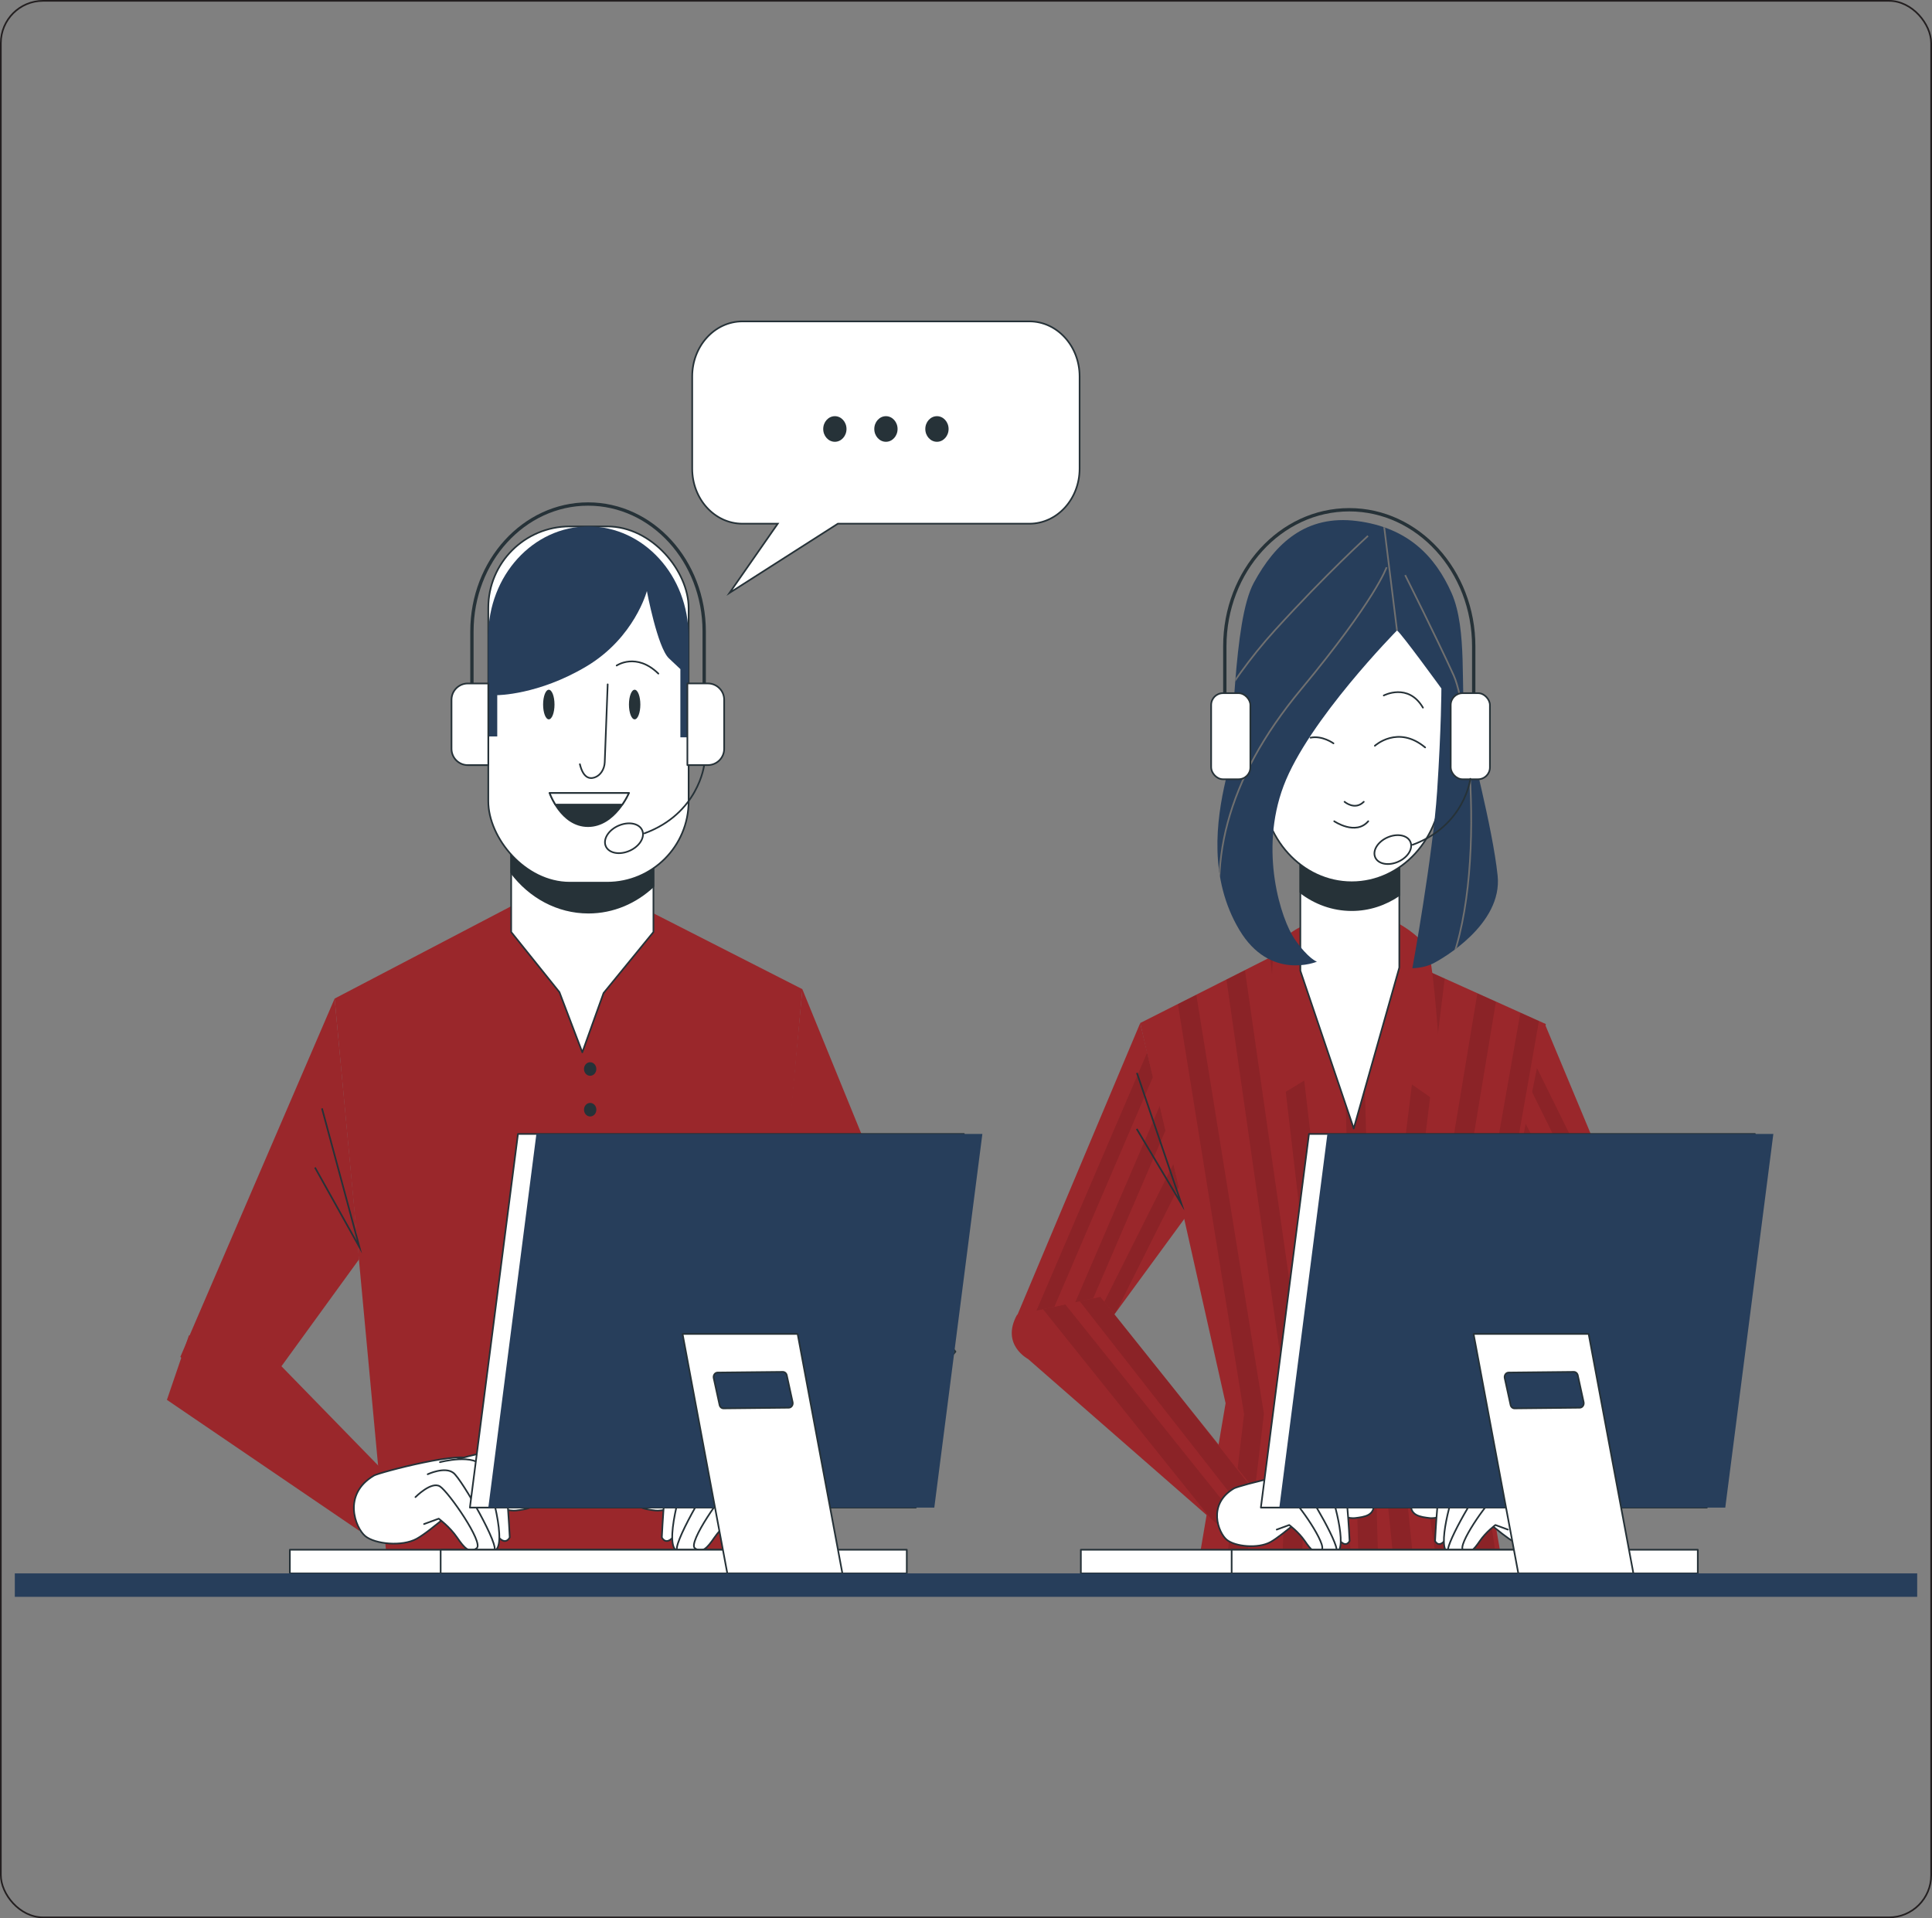 <?xml version="1.0" encoding="UTF-8"?>
<svg id="Layer_1" data-name="Layer 1" xmlns="http://www.w3.org/2000/svg" xmlns:xlink="http://www.w3.org/1999/xlink" viewBox="0 0 1159.9 1151.68">
  <rect x="0" y="0" width="1159.9" height="1151.68" fill="#808080" stroke="none"/>
  <defs>
    <style>
      .cls-1 {
        stroke: #231f20;
      }

      .cls-1, .cls-2, .cls-3, .cls-4 {
        stroke-miterlimit: 10;
      }

      .cls-1, .cls-3, .cls-5, .cls-4, .cls-6, .cls-7 {
        fill: none;
      }

      .cls-2, .cls-8, .cls-5, .cls-9, .cls-4, .cls-7, .cls-10 {
        stroke: #263238;
      }

      .cls-2, .cls-9 {
        fill: #fff;
      }

      .cls-8, .cls-5, .cls-9, .cls-7, .cls-10 {
        stroke-linejoin: round;
      }

      .cls-8, .cls-9, .cls-7, .cls-10 {
        stroke-linecap: round;
      }

      .cls-8, .cls-11 {
        fill: #c6ff00;
      }

      .cls-12 {
        clip-path: url(#clippath-2);
      }

      .cls-13 {
        fill: #273e5b;
      }

      .cls-14 {
        clip-path: url(#clippath-1);
      }

      .cls-15 {
        clip-path: url(#clippath-4);
      }

      .cls-3 {
        stroke: #707070;
      }

      .cls-5 {
        stroke-width: 2px;
      }

      .cls-16 {
        clip-path: url(#clippath);
      }

      .cls-17 {
        clip-path: url(#clippath-3);
      }

      .cls-18 {
        opacity: .1;
      }

      .cls-19 {
        fill: #9a272b;
      }

      .cls-10, .cls-20 {
        fill: #263238;
      }

      .cls-21 {
        clip-path: url(#clippath-5);
      }
    </style>
    <clipPath id="clippath">
      <polygon class="cls-6" points="927.49 614.83 1001.3 791.65 954.87 806.04 900.12 731.23 927.49 614.83"/>
    </clipPath>
    <clipPath id="clippath-1">
      <polygon class="cls-6" points="780.68 565.62 684.55 614.21 735.8 842.49 719.49 938.51 901.87 938.51 883.78 834.16 928.07 614.83 827.29 569.45 780.68 565.62"/>
    </clipPath>
    <clipPath id="clippath-2">
      <polygon class="cls-6" points="684.55 614.21 608.82 794.19 657.15 805.4 711.92 730.58 684.55 614.21"/>
    </clipPath>
    <clipPath id="clippath-3">
      <path class="cls-6" d="m660.65,778.55l95.56,119.58-18.63,23.02-120.39-105.23s-16.5-8.6-6.61-26.49"/>
    </clipPath>
    <clipPath id="clippath-4">
      <path class="cls-6" d="m946.72,782.38l-31.9,118.76,23.02,17.63,51.95-91.7s21.36-26.46,7.93-41.36"/>
    </clipPath>
    <clipPath id="clippath-5">
      <path class="cls-6" d="m838.71,378.52s-53.24,53.93-68.06,93.26c-14.85,39.32-1.53,80.33,6.66,92.13,8.19,11.81,13.32,13.48,13.32,13.48,0,0-28.14,11.81-46.58-19.11-18.42-30.89-13.82-65.72-8.19-89.88,5.63-24.16,4.1-94.93,16.88-118.52,12.79-23.59,31.23-41,61.93-37.07,30.7,3.93,47.08,21.34,56.81,43.25,9.72,21.91,5.13,58.99,8.19,75.27,3.07,16.29,16.38,65.17,19.45,94.38,3.07,29.22-33.27,50.01-38.89,52.81-5.63,2.8-12.29,2.8-12.29,2.8,0,0,12.29-67.42,14.85-106.17,2.56-38.75,2.56-61.79,2.56-61.79,0,0-24.05-33.15-26.61-34.82l-.02-.02Z"/>
    </clipPath>
  </defs>
  <rect class="cls-1" x=".5" y=".5" width="1158.9" height="1150.68" rx="25.34" ry="25.34"/>
  <g>
    <g>
      <g>
        <polygon class="cls-19" points="927.49 614.83 1001.3 791.65 954.87 806.04 900.12 731.23 927.49 614.83"/>
        <g class="cls-16">
          <g class="cls-18">
            <polygon points="914.18 671.45 911.01 684.81 972.35 800.63 981.11 797.9 914.18 671.45"/>
            <polygon points="955.22 805.92 964.06 803.19 907.04 701.77 903.97 714.77 955.22 805.92"/>
            <polygon points="921.74 639.26 918.51 653.03 988.87 795.51 997.59 792.8 921.74 639.26"/>
          </g>
        </g>
      </g>
      <g>
        <polygon class="cls-19" points="780.68 565.62 684.55 614.21 735.8 842.49 719.49 938.51 901.87 938.51 883.78 834.16 928.07 614.83 827.29 569.45 780.68 565.62"/>
        <g class="cls-14">
          <g class="cls-18">
            <path d="m781.54,938.51l3.71-90.94c0-.43,0-.86-.07-1.29l-37.77-263.87-11.11,5.63,37.17,259.61-3.71,90.86h11.78Z"/>
            <path d="m803.65,825.8s0-.22-.02-.34l-29.91-256.33-11.21,5.68,29.41,252.14,7.59,111.58h11.81l-7.66-112.71v-.02Z"/>
            <path d="m748.21,938.51l10.49-88.76c.07-.65.07-1.32-.05-1.96l-40.43-250.6-11.06,5.6,39.73,246.29-10.59,89.45h11.88l.02-.02Z"/>
            <path d="m923.9,612.96l-11.11-5.01-40.52,230.03c-.14.74-.14,1.51-.02,2.28l14.59,98.26h11.93l-14.73-99.2.34-1.89-.55-3.23,8.86-43.9,31.23-177.3v-.05Z"/>
            <polygon points="817.66 591.72 805.88 592.1 815.65 938.51 827.43 938.51 817.66 591.72"/>
            <path d="m858.97,837.63l39.13-236.28-11.14-5.03-39.78,240.09c-.12.74-.12,1.48,0,2.23l15.47,99.82h11.95l-15.64-100.87v.05Z"/>
            <path d="m837.59,829.58l29.77-242.1-11.26-5.08-30.27,246.22c-.07.53-.07,1.05,0,1.58l10.97,108.27h11.85l-11.02-108.92-.05.02Z"/>
          </g>
        </g>
      </g>
      <g>
        <polygon class="cls-19" points="684.55 614.21 608.82 794.19 657.15 805.4 711.92 730.58 684.55 614.21"/>
        <g class="cls-12">
          <g>
            <g class="cls-18">
              <polygon points="704.45 698.8 651.69 804.13 657.15 805.4 669.8 788.13 707.69 712.5 704.45 698.8"/>
              <polygon points="699.71 678.68 696.26 664 637.39 800.82 646.28 802.88 699.71 678.68"/>
              <polygon points="618.19 796.34 627.07 798.4 692.17 646.64 688.72 631.93 618.19 796.34"/>
            </g>
            <polyline class="cls-4" points="682.56 644.17 709.29 722.84 682.44 677.79"/>
          </g>
        </g>
      </g>
      <g>
        <path class="cls-19" d="m660.65,778.55l95.56,119.58-18.63,23.02-120.39-105.23s-16.5-8.6-6.61-26.49"/>
        <g class="cls-17">
          <g class="cls-18">
            <polygon points="746.17 906.46 755.13 898.03 706.94 836.48 660.65 778.55 648.2 781.23 746.17 906.46"/>
            <polygon points="727.08 911.97 735.06 918.94 742.56 911.71 639.53 783.12 626.16 786.02 727.08 911.97"/>
          </g>
        </g>
      </g>
      <g>
        <path class="cls-9" d="m740.88,893.6c2.75-1.63,48.76-13.72,49.38-7.54.62,6.18,14.37,13.03,20.62,13.03s12.5-5.48,13.75,2.75c1.25,8.24-5.63,8.91-11.26,9.6-5.63.69-25-6.18-25-6.18,0,0-18.13,16.45-25.63,20.57-7.5,4.12-21.24,2.75-26.25-1.37s-11.88-21.27,4.38-30.87h0Z"/>
        <path class="cls-9" d="m783.37,885.39s17.51-5.48,21.24-3.42c3.76,2.06,5.63,43.23,5.63,43.23,0,0-1.87,4.12-5.63,0-3.76-4.12-16.26-34.99-16.26-34.99"/>
        <path class="cls-9" d="m774.62,886.75s18.13-4.81,21.87,2.75c3.76,7.54,13.12,41.17,5.63,42.53-7.5,1.37-10.01-9.6-10.01-9.6l-11.88-24.02-8.12-1.37"/>
        <path class="cls-9" d="m768.37,892.93s8.74-4.12,13.12-.69c4.38,3.42,24.38,38.41,20.62,39.78-3.76,1.37-12.5.69-13.75-2.06s-17.51-26.06-17.51-26.06"/>
        <path class="cls-9" d="m762.12,904.59s8.12-8.24,12.5-5.48,22.51,28.81,18.75,31.57-6.25,0-10.01-5.48-9.36-9.6-9.36-9.6l-7.5,2.75"/>
      </g>
      <g>
        <path class="cls-11" d="m946.72,782.38l-31.9,118.76,23.02,17.63,51.95-91.7s21.36-26.46,7.93-41.36"/>
        <g class="cls-15">
          <g class="cls-18">
            <polygon points="938.65 917.33 939.06 916.62 983.05 784.75 970.79 783.96 928.23 911.42 933 915.06 938.65 917.33"/>
            <polygon points="914.97 901.24 924.98 908.9 966.05 784.01 964.9 783.58 953.91 782.84 914.97 901.24"/>
            <path d="m1001.49,792.68c-.67-2.47-1.84-4.84-3.76-6.95l-6.3-.41-33.31,97.71,31.61-55.78,11.78-34.56-.02-.02Z"/>
          </g>
        </g>
        <path class="cls-7" d="m946.72,782.38l-31.9,118.76,23.02,17.63,51.95-91.7s21.36-26.46,7.93-41.36"/>
      </g>
      <g>
        <path class="cls-9" d="m930.94,893.6c-2.75-1.63-48.76-13.72-49.38-7.54-.62,6.18-14.37,13.03-20.62,13.03s-12.5-5.48-13.75,2.75c-1.25,8.24,5.63,8.91,11.26,9.6s25-6.18,25-6.18c0,0,18.13,16.45,25.63,20.57s21.24,2.75,26.25-1.37c5.01-4.12,11.88-21.27-4.38-30.87h0Z"/>
        <path class="cls-9" d="m888.43,885.39s-17.51-5.48-21.24-3.42c-3.76,2.06-5.63,43.23-5.63,43.23,0,0,1.87,4.12,5.63,0,3.76-4.12,16.26-34.99,16.26-34.99"/>
        <path class="cls-9" d="m897.17,886.75s-18.13-4.81-21.87,2.75-13.12,41.17-5.63,42.53c7.5,1.37,10.01-9.6,10.01-9.6l11.88-24.02,8.12-1.37"/>
        <path class="cls-9" d="m903.42,892.93s-8.74-4.12-13.12-.69c-4.38,3.42-24.38,38.41-20.62,39.78,3.76,1.37,12.5.69,13.75-2.06,1.25-2.75,17.51-26.06,17.51-26.06"/>
        <path class="cls-9" d="m909.67,904.59s-8.12-8.24-12.5-5.48c-4.38,2.75-22.51,28.81-18.75,31.57s6.25,0,10.01-5.48c3.76-5.48,9.36-9.6,9.36-9.6l7.5,2.75"/>
      </g>
      <path class="cls-19" d="m787.68,553.45s-15.16,5.13-21.55,15.35c-6.42,10.23,1.17,89.52,1.17,89.52l48.35-29.41,50.68,35.16s-4.67-81.21-8.74-92.71c-4.07-11.52-29.72-24.93-38.46-23.66-8.74,1.27-31.47,5.75-31.47,5.75h.02Z"/>
      <polygon class="cls-9" points="780.68 509.34 780.68 582.86 812.73 677.51 840.1 580.94 840.1 508.69 780.68 509.34"/>
      <path class="cls-10" d="m780.68,535.75c8.74,6.73,19.37,10.68,30.87,10.68h0c10.49,0,20.26-3.33,28.55-9.03v-28.72l-59.42.65v26.42h0Z"/>
      <g>
        <g>
          <path class="cls-9" d="m811.55,529.69h0c-29.82,0-53.98-26.54-53.98-59.25l-9.53-83.25c0-38.49,28.43-69.69,63.51-69.69h0c35.06,0,63.51,31.21,63.51,69.69l-9.53,83.25c0,32.71-24.16,59.25-53.98,59.25h0Z"/>
          <g>
            <path class="cls-7" d="m825.42,447.76s13.77-12.67,30.18.98"/>
            <path class="cls-7" d="m800.56,446.3s-6.66-4.86-13.77-3.4"/>
            <path class="cls-7" d="m830.76,417.56s14.66-7.78,23.52,7.3"/>
            <path class="cls-7" d="m807.22,481.39s6.2,5.36,11.54,0"/>
            <path class="cls-7" d="m801.02,493.07s12.86,8.77,20.43,0"/>
          </g>
        </g>
        <g>
          <path class="cls-13" d="m838.71,378.52s-53.24,53.93-68.06,93.26c-14.85,39.32-1.53,80.33,6.66,92.13,8.19,11.81,13.32,13.48,13.32,13.48,0,0-28.14,11.81-46.58-19.11-18.42-30.89-13.82-65.72-8.19-89.88,5.63-24.16,4.1-94.93,16.88-118.52,12.79-23.59,31.23-41,61.93-37.07,30.7,3.93,47.08,21.34,56.81,43.25,9.72,21.91,5.13,58.99,8.19,75.27,3.07,16.29,16.38,65.17,19.45,94.38,3.07,29.22-33.27,50.01-38.89,52.81-5.63,2.8-12.29,2.8-12.29,2.8,0,0,12.29-67.42,14.85-106.17,2.56-38.75,2.56-61.79,2.56-61.79,0,0-24.05-33.15-26.61-34.82l-.02-.02Z"/>
          <g class="cls-21">
            <g>
              <path class="cls-3" d="m832.46,340.57s-6.27,18.99-51.44,73.4c-45.19,54.41-57.45,106.36-43.73,157.18"/>
              <path class="cls-3" d="m821.3,321.74s-24.86,22.58-55.73,56.47c-30.87,33.89-48.02,70.6-48.02,70.6"/>
              <path class="cls-3" d="m843.6,345.28s18.87,37.65,29.15,60.23c10.3,22.58,22.3,149.66-13.72,194.83"/>
              <line class="cls-3" x1="830.74" y1="314.22" x2="838.71" y2="378.52"/>
            </g>
          </g>
        </g>
        <g>
          <rect class="cls-9" x="727.13" y="416.17" width="23.54" height="51.68" rx="7.09" ry="7.09"/>
          <rect class="cls-9" x="870.95" y="416.17" width="23.54" height="51.68" rx="7.09" ry="7.09"/>
          <path class="cls-5" d="m884.77,416.17v-28.09c0-45.29-33.46-82.03-74.72-82.03h0c-41.26,0-74.72,36.71-74.72,82.03v28.09"/>
          <path class="cls-7" d="m882.73,467.59s-3.33,28.14-34.65,39.61"/>
          <path class="cls-7" d="m846.95,505.98c1.34,4.22-2.39,9.46-8.36,11.74-5.94,2.28-11.85.69-13.17-3.52-1.34-4.22,2.39-9.46,8.36-11.74,5.94-2.28,11.85-.69,13.17,3.52Z"/>
        </g>
      </g>
    </g>
    <g>
      <polygon class="cls-19" points="310.42 542.24 200.9 599.53 232.51 939.18 450.83 939.18 481.7 593.88 378.79 541.45 310.42 542.24"/>
      <ellipse class="cls-20" cx="354.31" cy="641.82" rx="3.71" ry="4.07"/>
      <path class="cls-20" d="m358.03,666.25c0,2.25-1.65,4.07-3.71,4.07s-3.71-1.82-3.71-4.07,1.65-4.07,3.71-4.07,3.71,1.82,3.71,4.07Z"/>
      <polygon class="cls-9" points="392.3 559.58 362.36 596.22 349.6 631.79 335.85 595.67 306.89 559.58 306.89 495.47 392.3 495.47 392.3 559.58"/>
      <path class="cls-10" d="m306.89,523.94c11.04,14.66,27.71,24,46.39,24h0c14.9,0,28.52-5.99,39.01-15.85v-36.64h-85.4v28.5Z"/>
      <g>
        <g>
          <rect class="cls-9" x="293.15" y="316.06" width="120.27" height="213.89" rx="48.9" ry="48.9"/>
          <g>
            <path class="cls-7" d="m364.83,410.88l-1.77,46.75c-.17,4.12-2.49,7.93-6.08,9.15-3.19,1.08-6.87.14-8.84-7.95"/>
            <g>
              <path class="cls-10" d="m329.96,476.07h47.61s-8.33,19.93-24.55,19.93-23.06-19.93-23.06-19.93Z"/>
              <path class="cls-9" d="m333.43,483.09h40.16c2.63-3.81,3.98-6.99,3.98-6.99h-47.61s1.13,3.19,3.47,6.99Z"/>
            </g>
            <ellipse class="cls-20" cx="329.48" cy="423" rx="3.42" ry="8.89"/>
            <ellipse class="cls-20" cx="381.02" cy="423" rx="3.42" ry="8.89"/>
            <path class="cls-7" d="m370.22,399.58s11.78-8.07,25.03,4.84"/>
          </g>
        </g>
        <path class="cls-13" d="m353.28,316.06h0c-33.22,0-60.14,29.55-60.14,66v60.11h.48l4.91-.02v-24.79s24.55,0,53.5-17.24c28.95-17.24,36.33-45.26,36.33-45.26,0,0,6.37,33.94,13.24,40.4l6.87,6.47v40.95h4.91v-60.62c0-36.45-26.92-66-60.14-66h.02Z"/>
        <g>
          <path class="cls-9" d="m280.84,410.35h12.31v49.02h-12.31c-5.39,0-9.77-4.38-9.77-9.77v-29.48c0-5.39,4.38-9.77,9.77-9.77Z"/>
          <path class="cls-9" d="m424.99,459.35h-12.31v-49.02h12.31c5.39,0,9.77,4.38,9.77,9.77v29.48c0,5.39-4.38,9.77-9.77,9.77Z"/>
          <path class="cls-5" d="m283.33,410.35v-31.25c0-42.25,31.21-76.49,69.72-76.49h0c38.49,0,69.72,34.25,69.72,76.49v31.25"/>
          <path class="cls-7" d="m422.74,459.38s-3.42,29.1-35.83,40.95"/>
          <path class="cls-7" d="m385.76,499.04c1.39,4.36-2.49,9.8-8.65,12.12-6.15,2.35-12.24.72-13.63-3.64s2.49-9.8,8.65-12.12c6.15-2.35,12.24-.72,13.63,3.64Z"/>
        </g>
      </g>
      <g>
        <polygon class="cls-19" points="200.9 599.53 108.28 814.64 146.51 851.23 215.6 756.04 200.9 599.53"/>
        <polyline class="cls-4" points="193.3 665.46 215.79 748.76 189.09 700.95"/>
      </g>
      <polygon class="cls-19" points="481.7 593.88 569.91 810.09 515.52 835.91 467 750.41 481.7 593.88"/>
      <polyline class="cls-19" points="158.27 809.3 237.66 890.78 215.6 919.01 100.21 840.46 113.43 801.73"/>
      <g>
        <path class="cls-9" d="m224.41,885.94c3.23-1.92,57.33-16.14,58.08-8.89s16.91,15.33,24.26,15.33,14.7-6.44,16.17,3.23c1.46,9.68-6.61,10.49-13.22,11.3-6.61.81-29.41-7.26-29.41-7.26,0,0-21.31,19.35-30.13,24.21-8.81,4.84-25,3.23-30.87-1.6-5.89-4.84-13.96-25,5.15-36.31l-.02-.02Z"/>
        <path class="cls-9" d="m274.42,876.26s20.57-6.44,25-4.02c4.41,2.42,6.61,50.82,6.61,50.82,0,0-2.2,4.84-6.61,0-4.41-4.84-19.11-41.14-19.11-41.14"/>
        <path class="cls-9" d="m264.12,877.87s21.31-5.65,25.72,3.23c4.41,8.89,15.45,48.4,6.61,50.03-8.81,1.6-11.76-11.3-11.76-11.3l-13.96-28.24-9.56-1.6"/>
        <path class="cls-9" d="m256.77,885.12s10.3-4.84,15.45-.81c5.15,4.02,28.67,45.17,24.26,46.8-4.41,1.6-14.7.81-16.17-2.42s-20.57-30.66-20.57-30.66"/>
        <path class="cls-9" d="m249.42,898.85s9.56-9.68,14.7-6.44,26.46,33.89,22.06,37.12c-4.41,3.23-7.35,0-11.76-6.44-4.41-6.44-11.02-11.3-11.02-11.3l-8.81,3.23"/>
      </g>
      <polyline class="cls-8" points="502.18 788.7 455.62 896.5 485.6 913.86 573.62 811.5 548.35 780.82"/>
      <g>
        <path class="cls-9" d="m478.92,885.94c-3.23-1.92-57.33-16.14-58.08-8.89s-16.91,15.33-24.26,15.33-14.7-6.44-16.17,3.23c-1.46,9.68,6.61,10.49,13.22,11.3,6.61.81,29.41-7.26,29.41-7.26,0,0,21.31,19.35,30.13,24.21,8.81,4.84,25,3.23,30.87-1.6,5.89-4.84,13.96-25-5.15-36.31l.02-.02Z"/>
        <path class="cls-9" d="m428.94,876.26s-20.57-6.44-25-4.02c-4.41,2.42-6.61,50.82-6.61,50.82,0,0,2.2,4.84,6.61,0s19.11-41.14,19.11-41.14"/>
        <path class="cls-9" d="m439.24,877.87s-21.31-5.65-25.72,3.23c-4.41,8.89-15.45,48.4-6.61,50.03,8.81,1.6,11.76-11.3,11.76-11.3l13.96-28.24,9.56-1.6"/>
        <path class="cls-9" d="m446.59,885.12s-10.3-4.84-15.45-.81-28.67,45.17-24.26,46.8c4.41,1.6,14.7.81,16.17-2.42s20.57-30.66,20.57-30.66"/>
        <path class="cls-9" d="m453.94,898.85s-9.56-9.68-14.7-6.44-26.46,33.89-22.06,37.12,7.35,0,11.76-6.44,11.02-11.3,11.02-11.3l8.81,3.23"/>
      </g>
    </g>
    <g>
      <path class="cls-2" d="m618.02,192.97h-172.31c-16.64,0-30.13,14.8-30.13,33.05v55.35c0,18.25,13.48,33.05,30.13,33.05h21.22l-28.93,41.53,65.02-41.53h115c16.64,0,30.13-14.8,30.13-33.05v-55.35c0-18.25-13.48-33.05-30.13-33.05h0Z"/>
      <g>
        <path class="cls-20" d="m508.21,257.56c0,4.24-3.14,7.69-6.99,7.69s-6.99-3.45-6.99-7.69,3.14-7.69,6.99-7.69,6.99,3.45,6.99,7.69Z"/>
        <path class="cls-20" d="m538.87,257.56c0,4.24-3.14,7.69-6.99,7.69s-6.99-3.45-6.99-7.69,3.14-7.69,6.99-7.69,6.99,3.45,6.99,7.69Z"/>
        <path class="cls-20" d="m569.5,257.56c0,4.24-3.14,7.69-6.99,7.69s-6.99-3.45-6.99-7.69,3.14-7.69,6.99-7.69,6.99,3.45,6.99,7.69Z"/>
      </g>
    </g>
    <g>
      <rect class="cls-9" x="648.91" y="930.44" width="321.09" height="14.23"/>
      <rect class="cls-9" x="739.44" y="930.44" width="279.85" height="14.23"/>
      <polygon class="cls-9" points="1024.73 905.14 756.97 905.14 785.86 680.81 1053.58 680.81 1024.73 905.14"/>
      <polygon class="cls-13" points="1035.79 905.14 768.06 905.14 796.92 680.81 1064.65 680.81 1035.79 905.14"/>
      <path class="cls-9" d="m953.76,800.87l26.87,143.77h-69.09l-26.87-143.77h69.09Zm-46.87,42.65c.26,1.22,1.25,2.06,2.39,2.06l39.13-.41c1.56,0,2.71-1.63,2.35-3.31l-3.52-16.14c-.26-1.22-1.25-2.06-2.39-2.06l-39.13.41c-1.56,0-2.71,1.63-2.35,3.31l3.52,16.14Z"/>
    </g>
    <g>
      <rect class="cls-9" x="174.02" y="930.44" width="321.09" height="14.23"/>
      <rect class="cls-9" x="264.55" y="930.44" width="279.85" height="14.23"/>
      <polygon class="cls-9" points="549.84 905.14 282.11 905.14 310.97 680.81 578.69 680.81 549.84 905.14"/>
      <polygon class="cls-13" points="560.92 905.14 293.17 905.14 322.03 680.81 589.78 680.81 560.92 905.14"/>
      <path class="cls-9" d="m478.87,800.87l26.87,143.77h-69.09l-26.87-143.77h69.09Zm-46.87,42.65c.26,1.22,1.25,2.06,2.39,2.06l39.13-.41c1.56,0,2.71-1.63,2.35-3.31l-3.52-16.14c-.26-1.22-1.25-2.06-2.39-2.06l-39.13.41c-1.56,0-2.71,1.63-2.35,3.31l3.52,16.14Z"/>
    </g>
    <rect class="cls-13" x="8.89" y="944.64" width="1142.12" height="14.08"/>
  </g>
</svg>